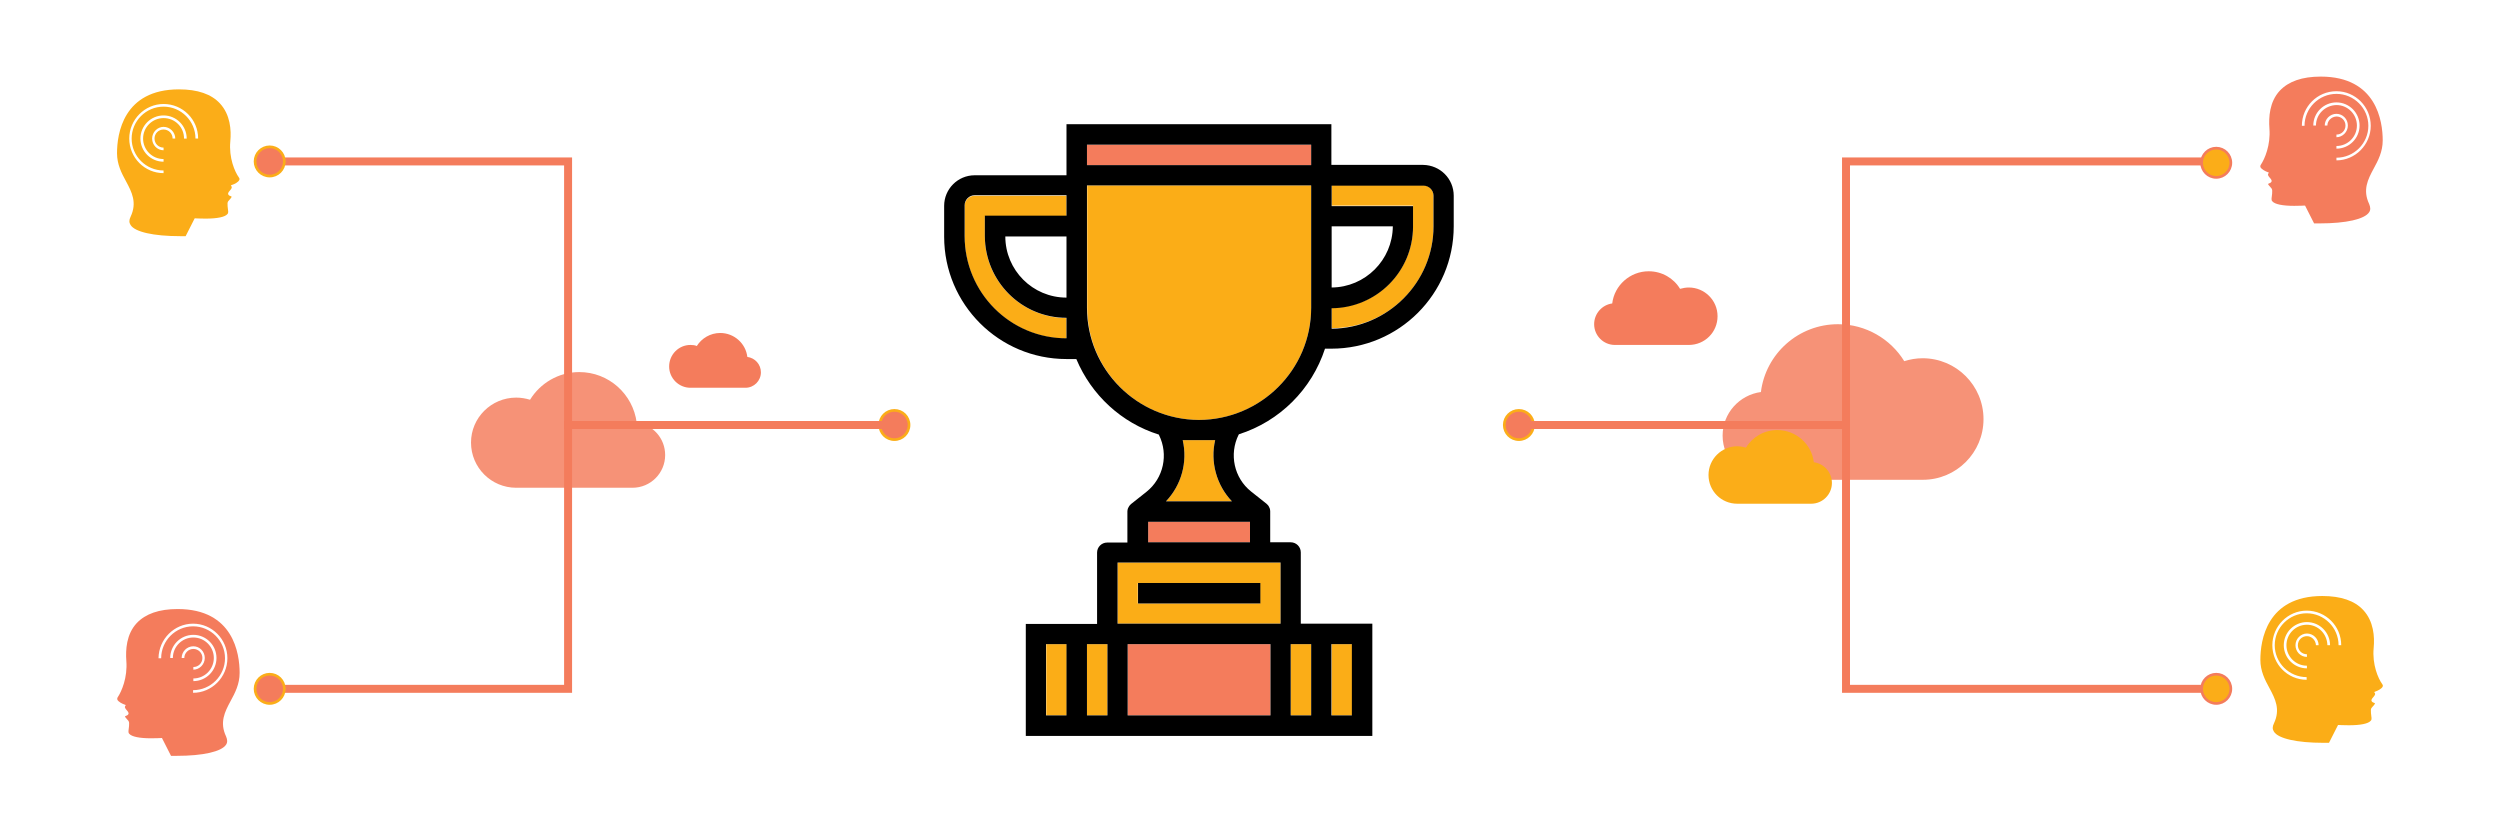 <?xml version="1.0" encoding="utf-8"?>
<!-- Generator: Adobe Illustrator 24.0.3, SVG Export Plug-In . SVG Version: 6.00 Build 0)  -->
<svg version="1.1" id="Layer_1" xmlns="http://www.w3.org/2000/svg" xmlns:xlink="http://www.w3.org/1999/xlink" x="0px" y="0px"
	 viewBox="0 0 940 313" style="enable-background:new 0 0 940 313;" xml:space="preserve">
<style type="text/css">
	.st0{fill:none;stroke:#FBAD18;stroke-width:5;stroke-linecap:round;stroke-miterlimit:10;}
	.st1{fill:#FFFFFF;}
	.st2{fill:url(#SVGID_1_);}
	.st3{fill:#FBAD17;}
	.st4{fill:#F69277;stroke:#FBAD17;stroke-linecap:round;stroke-miterlimit:10;}
	.st5{fill:#F47C5C;stroke:#FBAD17;stroke-linecap:round;stroke-miterlimit:10;}
	.st6{fill:#F47C5C;}
	.st7{fill:#231F20;}
	.st8{fill:#F69277;}
	.st9{fill:none;stroke:#FBAD17;stroke-linecap:round;stroke-miterlimit:10;}
	.st10{fill:none;stroke:#F47C5C;stroke-width:10;stroke-linecap:round;stroke-miterlimit:10;}
	.st11{fill:none;stroke:#F47C5C;stroke-width:10;stroke-miterlimit:10;}
	.st12{fill:none;stroke:#000000;stroke-miterlimit:10;}
	.st13{fill:none;stroke:#000000;stroke-width:8;stroke-linecap:round;stroke-linejoin:round;stroke-miterlimit:10;}
	.st14{fill:none;stroke:#F69277;stroke-linecap:round;stroke-miterlimit:10;}
	.st15{fill:none;stroke:#000000;stroke-width:3;stroke-linecap:round;stroke-linejoin:round;stroke-miterlimit:10;}
	.st16{fill:#FBAD18;}
	.st17{fill:none;stroke:#F47C5C;stroke-miterlimit:10;}
	.st18{fill:#F47C5C;stroke:#FBAD18;stroke-miterlimit:10;}
	.st19{fill:none;stroke:#F47C5C;stroke-width:3;stroke-miterlimit:10;}
	.st20{fill:#FBAD18;stroke:#F47C5C;stroke-miterlimit:10;}
	.st21{fill:none;stroke:#000000;stroke-width:3;stroke-miterlimit:10;}
	.st22{fill:#FBAD18;stroke:#000000;stroke-miterlimit:10;}
	.st23{fill:#F69277;stroke:#000000;stroke-miterlimit:10;}
	.st24{fill:none;stroke:#F47C5C;stroke-width:3;stroke-linecap:round;stroke-linejoin:round;stroke-miterlimit:10;}
	.st25{fill:none;stroke:#F69277;stroke-width:3;stroke-linecap:round;stroke-miterlimit:10;}
	.st26{fill:#FBAD18;stroke:#000000;stroke-width:3;stroke-miterlimit:10;}
	.st27{stroke:#FBAD18;stroke-width:3;stroke-linecap:round;stroke-linejoin:round;stroke-miterlimit:10;}
	.st28{fill:#FFFFFF;stroke:#F47C5C;stroke-width:3;stroke-linecap:round;stroke-miterlimit:10;}
	.st29{fill:none;stroke:#FBAD18;stroke-width:3;stroke-linecap:round;stroke-linejoin:round;stroke-miterlimit:10;}
	.st30{fill:none;stroke:#003845;stroke-miterlimit:10;}
	.st31{fill:none;stroke:#FBAD18;stroke-width:3;stroke-linecap:round;stroke-miterlimit:10;}
	.st32{fill:none;stroke:#000000;stroke-width:6;stroke-miterlimit:10;}
	.st33{fill:#FFFFFF;stroke:#000000;stroke-width:3;stroke-miterlimit:10;}
</style>
<g>
	<path class="st16" d="M90,67.6c0.1-0.2,0.1-0.5-0.2-0.9c-1.5-2.1-3.8-7.3-3.2-13.6c0.4-4.2,0-10-3.9-14.2
		c-3.2-3.5-8.4-5.3-15.4-5.3c-21,0-23.3,16.8-23.3,24c0,4.2,1.7,7.5,3.4,10.6c2.2,4.1,4.2,8,1.7,13.3c-0.6,1.2-0.6,2.2,0,3.1
		c1.6,2.6,8.6,4.2,18.6,4.2c1,0,1.7,0,2.1,0l3.4-6.7l0.3,0c0,0,1.7,0.1,3.8,0.1c4.4,0,7.3-0.6,8.2-1.7c0.3-0.3,0.3-0.6,0.3-1
		c-0.4-3.2-0.4-3.5,0.4-4.3c0.2-0.2,0.4-0.4,0.6-0.7c0.3-0.4,0.3-0.5,0.3-0.5c0-0.1-0.3-0.2-0.5-0.3c-0.3-0.1-1-0.4-0.8-1.1
		c0.1-0.3,0.3-0.6,0.6-0.9c0.5-0.6,0.9-1.1,0.7-1.5l-0.3-0.5l0.5-0.2C88,69.3,89.7,68.5,90,67.6z M61.5,44.4c-4.2,0-7.7,3.4-7.7,7.7
		c0,4.2,3.4,7.7,7.7,7.7v1c-4.8,0-8.7-3.9-8.7-8.7c0-4.8,3.9-8.7,8.7-8.7c4.8,0,8.7,3.9,8.7,8.7h-1C69.2,47.8,65.8,44.4,61.5,44.4z
		 M61.5,48.7c-1.9,0-3.4,1.5-3.4,3.4c0,1.9,1.5,3.4,3.4,3.4v1c-2.4,0-4.3-2-4.3-4.4c0-2.4,2-4.4,4.3-4.4c2.4,0,4.4,2,4.4,4.4h-1
		C64.9,50.2,63.4,48.7,61.5,48.7z M74.5,52.1h-1c0-6.6-5.4-12-12-12c-6.6,0-12,5.4-12,12s5.4,12,12,12v1c-7.1,0-12.9-5.8-12.9-13
		c0-7.1,5.8-13,12.9-13C68.7,39.1,74.5,44.9,74.5,52.1z"/>
	<path class="st6" d="M852.6,64.7l0.5,0.2l-0.3,0.5c-0.2,0.4,0.2,0.9,0.7,1.5c0.3,0.3,0.5,0.6,0.6,0.9c0.2,0.7-0.5,1-0.8,1.1
		c-0.2,0.1-0.5,0.2-0.5,0.3c0,0,0,0.2,0.3,0.5c0.3,0.3,0.5,0.6,0.6,0.7c0.8,0.8,0.8,1.1,0.4,4.3c0,0.4,0,0.7,0.3,1
		c0.9,1.1,3.9,1.7,8.2,1.7c2.1,0,3.8-0.1,3.8-0.1l0.3,0l3.4,6.7c0.4,0,1.1,0,2.1,0c10,0,16.9-1.6,18.6-4.2c0.6-0.9,0.5-1.9,0-3.1
		c-2.5-5.3-0.5-9.2,1.7-13.3c1.7-3.1,3.4-6.4,3.4-10.6c0-7.2-2.3-24-23.3-24c-7,0-12.1,1.8-15.4,5.3c-3.9,4.2-4.2,10-3.9,14.2
		c0.5,6.3-1.8,11.5-3.2,13.6c-0.3,0.4-0.2,0.7-0.2,0.9C850.3,63.7,852,64.5,852.6,64.7z M870.8,47.2h-1c0-4.8,3.9-8.7,8.7-8.7
		c4.8,0,8.7,3.9,8.7,8.7c0,4.8-3.9,8.7-8.7,8.7v-1c4.2,0,7.7-3.4,7.7-7.7c0-4.2-3.4-7.7-7.7-7.7C874.2,39.6,870.8,43,870.8,47.2z
		 M875.1,47.2h-1c0-2.4,2-4.4,4.4-4.4c2.4,0,4.3,2,4.3,4.4c0,2.4-2,4.4-4.3,4.4v-1c1.9,0,3.4-1.5,3.4-3.4c0-1.9-1.5-3.4-3.4-3.4
		C876.6,43.9,875.1,45.4,875.1,47.2z M878.5,34.3c7.1,0,12.9,5.8,12.9,13c0,7.1-5.8,13-12.9,13v-1c6.6,0,12-5.4,12-12s-5.4-12-12-12
		c-6.6,0-12,5.4-12,12h-1C865.5,40.1,871.3,34.3,878.5,34.3z"/>
	<path class="st6" d="M46.8,264.9l0.5,0.2l-0.3,0.5c-0.2,0.4,0.2,0.9,0.7,1.5c0.3,0.3,0.5,0.6,0.6,0.9c0.2,0.7-0.5,1-0.8,1.1
		c-0.2,0.1-0.5,0.2-0.5,0.3c0,0,0,0.2,0.3,0.5c0.3,0.3,0.5,0.6,0.6,0.7c0.8,0.8,0.8,1.1,0.4,4.3c0,0.4,0,0.7,0.3,1
		c0.9,1.1,3.9,1.7,8.2,1.7c2.1,0,3.8-0.1,3.8-0.1l0.3,0l3.4,6.7c0.4,0,1.1,0,2.1,0c10,0,16.9-1.6,18.6-4.2c0.6-0.9,0.5-1.9,0-3.1
		c-2.5-5.3-0.5-9.2,1.7-13.3c1.7-3.1,3.4-6.4,3.4-10.6c0-7.2-2.3-24-23.3-24c-7,0-12.1,1.8-15.4,5.3c-3.9,4.2-4.2,10-3.9,14.2
		c0.5,6.3-1.8,11.5-3.2,13.6c-0.3,0.4-0.2,0.7-0.2,0.9C44.4,263.9,46.2,264.7,46.8,264.9z M65,247.4h-1c0-4.8,3.9-8.7,8.7-8.7
		c4.8,0,8.7,3.9,8.7,8.7c0,4.8-3.9,8.7-8.7,8.7v-1c4.2,0,7.7-3.4,7.7-7.7c0-4.2-3.4-7.7-7.7-7.7C68.4,239.7,65,243.2,65,247.4z
		 M69.3,247.4h-1c0-2.4,2-4.4,4.4-4.4c2.4,0,4.3,2,4.3,4.4c0,2.4-2,4.4-4.3,4.4v-1c1.9,0,3.4-1.5,3.4-3.4c0-1.9-1.5-3.4-3.4-3.4
		C70.8,244,69.3,245.6,69.3,247.4z M72.6,234.5c7.1,0,12.9,5.8,12.9,13c0,7.1-5.8,13-12.9,13v-1c6.6,0,12-5.4,12-12s-5.4-12-12-12
		c-6.6,0-12,5.4-12,12h-1C59.7,240.3,65.5,234.5,72.6,234.5z"/>
	<path class="st3" d="M895.9,258.1c0.1-0.2,0.1-0.5-0.2-0.9c-1.5-2.1-3.8-7.3-3.2-13.6c0.4-4.2,0-10-3.9-14.2
		c-3.2-3.5-8.4-5.3-15.4-5.3c-21,0-23.3,16.8-23.3,24c0,4.2,1.7,7.5,3.4,10.6c2.2,4.1,4.2,8,1.7,13.3c-0.6,1.2-0.6,2.2,0,3.1
		c1.6,2.6,8.6,4.2,18.6,4.2c1,0,1.7,0,2.1,0l3.4-6.7l0.3,0c0,0,1.7,0.1,3.8,0.1c4.4,0,7.3-0.6,8.2-1.7c0.3-0.3,0.3-0.6,0.3-1
		c-0.4-3.2-0.4-3.5,0.4-4.3c0.2-0.2,0.4-0.4,0.6-0.7c0.3-0.4,0.3-0.5,0.3-0.5c0-0.1-0.3-0.2-0.5-0.3c-0.3-0.1-1-0.4-0.8-1.1
		c0.1-0.3,0.3-0.6,0.6-0.9c0.5-0.6,0.9-1.1,0.7-1.5l-0.3-0.5l0.5-0.2C893.8,259.8,895.6,259,895.9,258.1z M867.4,234.9
		c-4.2,0-7.7,3.4-7.7,7.7c0,4.2,3.4,7.7,7.7,7.7v1c-4.8,0-8.7-3.9-8.7-8.7c0-4.8,3.9-8.7,8.7-8.7c4.8,0,8.7,3.9,8.7,8.7h-1
		C875,238.3,871.6,234.9,867.4,234.9z M867.4,239.2c-1.9,0-3.4,1.5-3.4,3.4c0,1.9,1.5,3.4,3.4,3.4v1c-2.4,0-4.3-2-4.3-4.4
		c0-2.4,2-4.4,4.3-4.4c2.4,0,4.4,2,4.4,4.4h-1C870.7,240.7,869.2,239.2,867.4,239.2z M880.3,242.6h-1c0-6.6-5.4-12-12-12
		c-6.6,0-12,5.4-12,12c0,6.6,5.4,12,12,12v1c-7.1,0-12.9-5.8-12.9-13c0-7.1,5.8-13,12.9-13C874.5,229.6,880.3,235.4,880.3,242.6z"/>
	<path class="st8" d="M194.1,149.5c1.8,0,3.5,0.3,5.2,0.8c3.8-6.2,10.7-10.4,18.5-10.4c11.1,0,20.2,8.3,21.6,19
		c6.1,0.8,10.7,5.9,10.7,12.2c0,6.8-5.5,12.3-12.3,12.3h-43.7c-9.4,0-17-7.6-17-17C177.1,157.1,184.7,149.5,194.1,149.5z"/>
	<path class="st6" d="M259.6,129.7c0.9,0,1.7,0.1,2.4,0.4c1.8-2.9,5.1-4.9,8.8-4.9c5.2,0,9.6,3.9,10.2,9c2.9,0.4,5.1,2.8,5.1,5.8
		c0,3.2-2.6,5.8-5.8,5.8h-20.7c-4.4,0-8-3.6-8-8C251.6,133.3,255.2,129.7,259.6,129.7z"/>
	<path class="st8" d="M722.9,134.7c-2.4,0-4.7,0.4-6.9,1.1c-5.1-8.3-14.4-13.9-24.9-13.9c-14.9,0-27.2,11.1-29,25.5
		c-8.1,1.1-14.4,8-14.4,16.4c0,9.1,7.4,16.6,16.6,16.6h58.7c12.6,0,22.8-10.2,22.8-22.8C745.8,144.9,735.5,134.7,722.9,134.7z"/>
	<path class="st6" d="M635,108.1c-1.1,0-2.2,0.2-3.3,0.5c-2.4-4-6.8-6.6-11.8-6.6c-7,0-12.9,5.3-13.7,12.1c-3.8,0.5-6.8,3.8-6.8,7.8
		c0,4.3,3.5,7.8,7.8,7.8H635c6,0,10.8-4.8,10.8-10.8C645.8,112.9,640.9,108.1,635,108.1z"/>
	<path class="st16" d="M653.2,167.8c1.1,0,2.2,0.2,3.3,0.5c2.4-4,6.8-6.6,11.8-6.6c7,0,12.9,5.3,13.7,12.1c3.8,0.5,6.8,3.8,6.8,7.8
		c0,4.3-3.5,7.8-7.8,7.8h-27.8c-6,0-10.8-4.8-10.8-10.8C642.4,172.6,647.3,167.8,653.2,167.8z"/>
	<circle class="st18" cx="336.3" cy="159.8" r="5.5"/>
	<circle class="st18" cx="571.1" cy="159.8" r="5.5"/>
	<polyline class="st19" points="336.3,159.8 213.6,159.8 213.6,60.7 101.4,60.7 	"/>
	<polyline class="st19" points="336.3,159.8 213.6,159.8 213.6,259 101.4,259 	"/>
	<polyline class="st19" points="571.4,159.8 694.1,159.8 694.1,60.7 833.1,60.7 	"/>
	<polyline class="st19" points="571.4,159.8 694.1,159.8 694.1,259 833.1,259 	"/>
	<circle class="st18" cx="101.4" cy="60.7" r="5.5"/>
	<circle class="st18" cx="101.4" cy="259" r="5.5"/>
	<circle class="st20" cx="833.3" cy="61.2" r="5.5"/>
	<circle class="st20" cx="833.3" cy="259" r="5.5"/>
</g>
<g>
	<g id="XMLID_122_">
		<g>
			<rect x="424" y="242.2" class="st6" width="53.7" height="26.8"/>
			<rect x="431.7" y="196.2" class="st6" width="38.3" height="7.7"/>
			<rect x="408.7" y="54.4" class="st6" width="84.3" height="7.7"/>
			<path class="st3" d="M539,73.6v11.5c0,21.2-17.2,38.3-38.3,38.3v-7.7c16.9,0,30.6-13.7,30.6-30.7v-7.7h-30.6v-7.7h34.5
				C537.3,69.7,539,71.5,539,73.6z"/>
			<path class="st3" d="M401,119.6v7.7c-21.1,0-38.3-17.2-38.3-38.3V77.4c0-2.1,1.7-3.8,3.8-3.8H401v7.7h-30.7v7.7
				C370.4,105.8,384.1,119.5,401,119.6z"/>
			<rect x="393.4" y="242.2" class="st3" width="7.7" height="26.8"/>
			<rect x="408.7" y="242.2" class="st3" width="7.7" height="26.8"/>
			<rect x="500.7" y="242.2" class="st3" width="7.7" height="26.8"/>
			<rect x="485.3" y="242.2" class="st3" width="7.7" height="26.8"/>
			<path class="st3" d="M481.5,211.5v23h-61.3v-23H481.5z M473.8,226.9v-7.7h-46v7.7H473.8z"/>
			<path class="st3" d="M463.2,188.5h-24.8c5.8-6.1,8.2-14.8,6.3-23h12.2C455,173.8,457.4,182.4,463.2,188.5z"/>
			<path class="st3" d="M493,69.7v46c0,23.3-18.9,42.1-42.1,42.2c-23.3,0-42.1-18.9-42.1-42.2v-46H493z"/>
			<path d="M546.6,73.6v11.5c0,25.4-20.6,46-46,46h-2.4c-5,15.3-17,27.3-32.4,32.2c0,0.1,0,0.1-0.1,0.2c-3.6,7.3-1.7,16.2,4.7,21.3
				l5.8,4.6c0.1,0.1,0.1,0.1,0.2,0.2c0.1,0.1,0.2,0.2,0.3,0.3c0.2,0.2,0.4,0.5,0.5,0.8c0.1,0.1,0.1,0.3,0.2,0.4
				c0.1,0.3,0.2,0.7,0.2,1.1c0,0.1,0,0.1,0,0.2v11.5h7.7c2.1,0,3.8,1.7,3.8,3.8v26.8H516v42.2H385.7v-42.1h26.8v-26.8
				c0-2.1,1.7-3.8,3.8-3.8h7.6v-11.5c0-0.1,0-0.1,0-0.2c0-0.4,0.1-0.8,0.2-1.1c0.1-0.2,0.1-0.3,0.2-0.4c0.1-0.3,0.3-0.5,0.5-0.8
				c0.1-0.1,0.2-0.2,0.3-0.3c0.1-0.1,0.1-0.1,0.2-0.2l5.8-4.6c6.4-5.1,8.3-14,4.7-21.3c0-0.1,0-0.1-0.1-0.2
				c-14-4.4-25.3-14.8-31-28.4H401c-25.4,0-46-20.6-46-46V77.4c0-6.3,5.1-11.5,11.5-11.5H401V46.7h99.6v15.3h34.5
				C541.5,62.1,546.6,67.2,546.6,73.6z M539,85.1V73.6c0-2.1-1.7-3.8-3.8-3.8h-34.5v7.7h30.6v7.7c0,16.9-13.7,30.6-30.6,30.7v7.7
				C521.8,123.4,539,106.2,539,85.1z M523.7,85.1h-23v23C513.3,108,523.6,97.8,523.7,85.1z M508.3,269v-26.8h-7.7V269H508.3z
				 M493,269v-26.8h-7.7V269H493z M493,115.7v-46h-84.3v46c0,23.3,18.9,42.1,42.1,42.2C474.1,157.8,493,139,493,115.7z M493,62.1
				v-7.7h-84.3v7.7H493z M481.5,234.5v-23h-61.3v23H481.5z M477.7,269v-26.8H424V269H477.7z M470,203.9v-7.7h-38.3v7.7H470z
				 M438.4,188.5h24.8c-5.8-6.1-8.2-14.8-6.3-23h-12.2C446.6,173.8,444.2,182.4,438.4,188.5z M416.4,269v-26.8h-7.7V269H416.4z
				 M401,269v-26.8h-7.7V269H401z M401,127.2v-7.7c-16.9,0-30.6-13.7-30.7-30.7v-7.7H401v-7.7h-34.5c-2.1,0-3.8,1.7-3.8,3.8v11.5
				C362.7,110.1,379.9,127.2,401,127.2z M401,111.9v-23h-23C378,101.6,388.3,111.9,401,111.9z"/>
			<rect x="427.9" y="219.2" width="46" height="7.7"/>
		</g>
	</g>
</g>
</svg>
